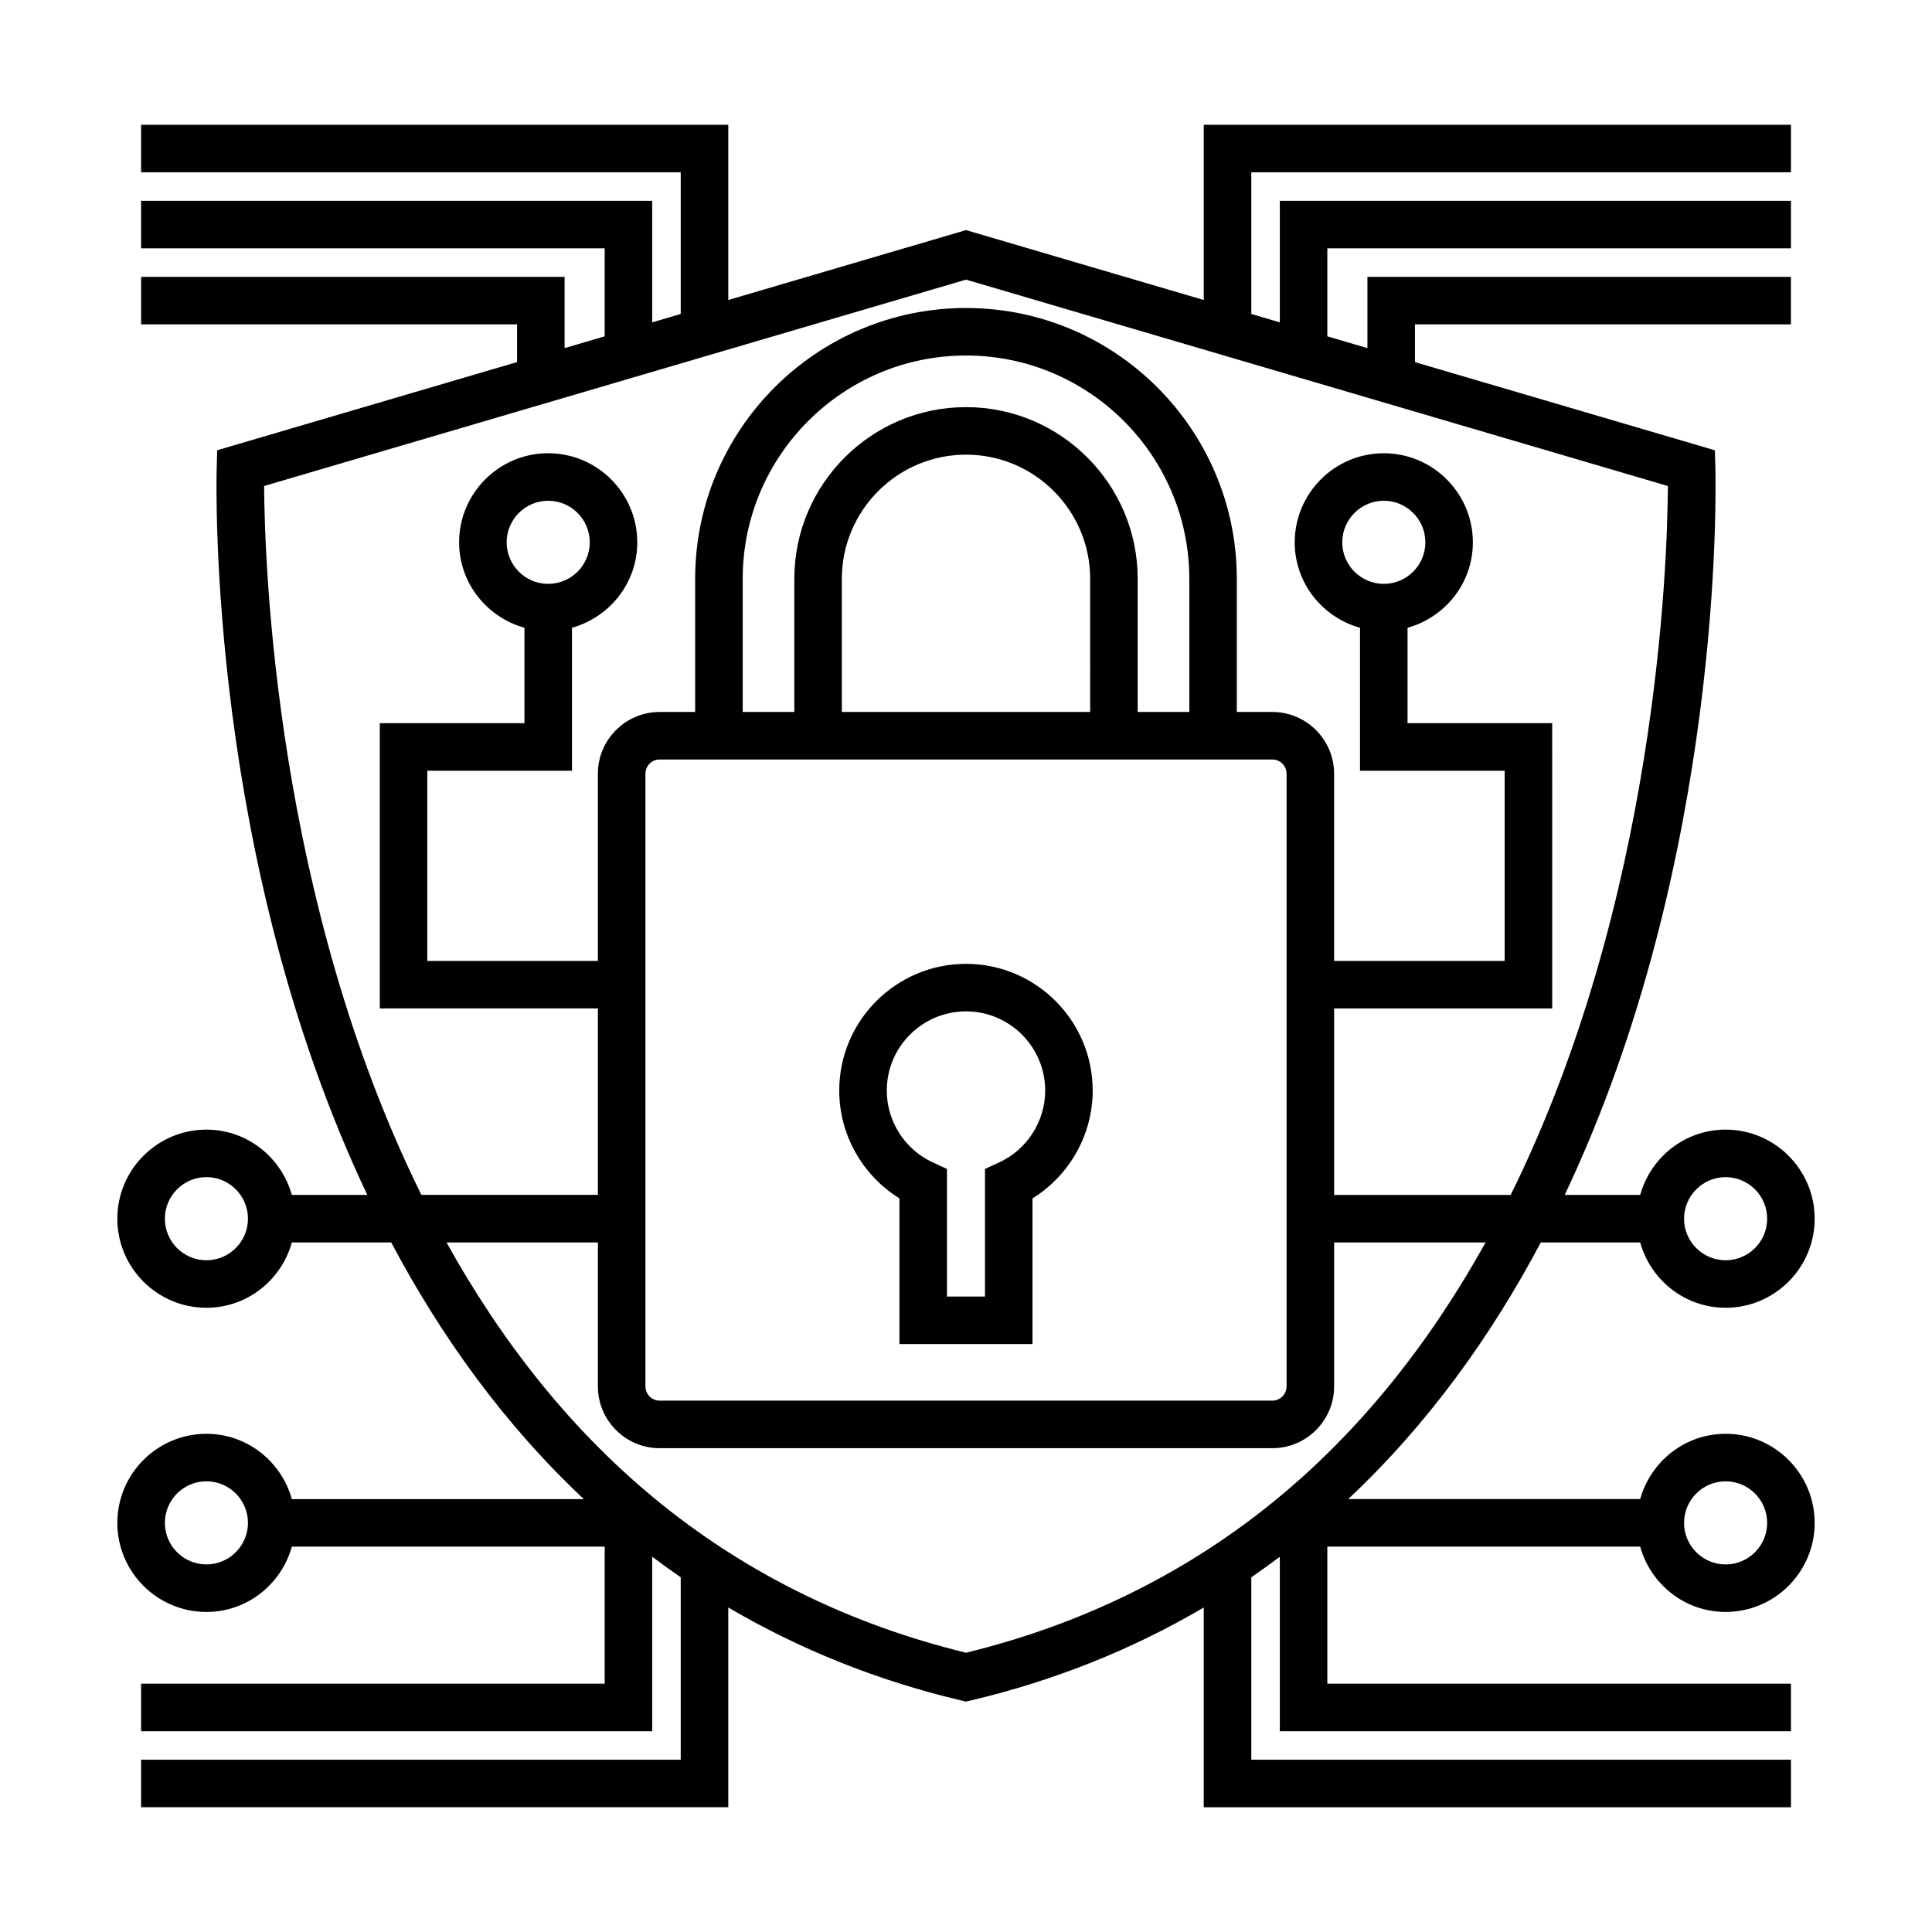 <?xml version="1.0" encoding="UTF-8"?>
<!-- Uploaded to: ICON Repo, www.svgrepo.com, Generator: ICON Repo Mixer Tools -->
<svg fill="#000000" width="800px" height="800px" version="1.1" viewBox="144 144 512 512" xmlns="http://www.w3.org/2000/svg">
 <g>
  <path d="m578.66 553.87c2.777 9.949 11.824 17.312 22.645 17.312 13.012 0 23.602-10.586 23.602-23.598 0-13.02-10.59-23.613-23.602-23.613-10.816 0-19.859 7.359-22.641 17.305h-77.375c21.332-20.031 38.016-43.434 51.035-68.016h26.336c2.777 9.949 11.824 17.312 22.645 17.312 13.012 0 23.602-10.586 23.602-23.598 0-13.02-10.59-23.613-23.602-23.613-10.816 0-19.859 7.359-22.641 17.305h-20c42.09-88.727 40.074-187.1 39.918-192.76l-0.125-4.574-79.477-23.367-0.004-10h99.633v-12.594h-112.23v18.883l-10.625-3.125v-23.316h122.86v-12.594h-135.45v32.207l-7.559-2.223v-37.543h143.01v-12.594h-155.61v46.438l-63-18.527-63 18.523-0.004-46.434h-155.61v12.594h143.01v37.543l-7.559 2.223v-32.207h-135.45v12.594h122.86v23.316l-10.625 3.125v-18.883h-112.23v12.594h99.633v9.992l-79.473 23.367-0.125 4.574c-0.156 5.668-2.176 104.04 39.91 192.77h-20c-2.781-9.945-11.824-17.305-22.637-17.305-13.012 0-23.609 10.594-23.609 23.613 0 13.012 10.59 23.598 23.609 23.598 10.82 0 19.871-7.359 22.641-17.312h26.336c13.02 24.582 29.703 47.984 51.039 68.016h-77.379c-2.781-9.945-11.824-17.305-22.637-17.305-13.012 0-23.609 10.594-23.609 23.613 0 13.012 10.59 23.598 23.609 23.598 10.82 0 19.871-7.359 22.641-17.312h82.906v36.32h-122.86v12.594h135.45v-46.238c2.484 1.867 4.996 3.688 7.559 5.453v48.344h-143.01v12.594h155.61v-52.941c18.824 11.062 39.395 19.352 61.551 24.598l1.453 0.336 1.449-0.336c22.156-5.246 42.727-13.531 61.551-24.59v52.934h155.61v-12.594h-143.01v-48.344c2.559-1.758 5.074-3.578 7.559-5.445v46.234h135.45v-12.594l-122.86-0.004v-36.32zm22.645-17.305c6.066 0 11.008 4.938 11.008 11.02 0 6.066-4.938 11.004-11.008 11.004-6.07 0-11.012-4.934-11.012-11.004 0.004-6.078 4.941-11.02 11.012-11.02zm0-80.609c6.066 0 11.008 4.938 11.008 11.02 0 6.066-4.938 11.004-11.008 11.004-6.07 0-11.012-4.934-11.012-11.004 0.004-6.078 4.941-11.02 11.012-11.02zm-402.6 22.02c-6.07 0-11.012-4.934-11.012-11.004 0-6.074 4.938-11.02 11.012-11.02 6.07 0 11.008 4.938 11.008 11.02-0.008 6.066-4.938 11.004-11.008 11.004zm0 80.609c-6.07 0-11.012-4.934-11.012-11.004 0-6.074 4.938-11.02 11.012-11.02 6.07 0 11.008 4.938 11.008 11.02-0.008 6.066-4.938 11.004-11.008 11.004zm15.293-285.79 186-54.691 186.01 54.695c-0.117 20.879-3.027 109.76-41.664 187.87h-46.789v-49.418h57.797l-0.004-75.598h-38.336v-25.285c9.949-2.777 17.312-11.82 17.312-22.637 0-13.02-10.59-23.613-23.602-23.613-13.02 0-23.609 10.594-23.609 23.613 0 10.812 7.356 19.855 17.305 22.637v37.887h38.336v50.402h-45.203v-49.602c0-9.027-7.344-16.375-16.375-16.375h-9.406v-35.281c0-39.574-32.199-71.777-71.77-71.777-39.578 0-71.777 32.199-71.777 71.777v35.281h-9.406c-9.027 0-16.375 7.344-16.375 16.375v49.602h-45.203l0.004-50.41h38.336v-37.887c9.945-2.777 17.305-11.82 17.305-22.637 0-13.02-10.59-23.613-23.609-23.613-13.012 0-23.602 10.594-23.602 23.613 0 10.816 7.359 19.859 17.312 22.637v25.285h-38.336v75.59h57.797v49.418h-46.77c-38.609-78.082-41.555-166.98-41.68-187.86zm296.73 25.934c-6.07 0-11.012-4.934-11.012-11.004 0-6.074 4.938-11.02 11.012-11.02 6.066 0 11.008 4.941 11.008 11.02-0.008 6.074-4.945 11.004-11.008 11.004zm-51.547 33.949h-13.68v-35.281c0-25.09-20.41-45.504-45.492-45.504-25.09 0-45.504 20.414-45.504 45.504v35.281h-13.68v-35.281c0-32.633 26.551-59.184 59.184-59.184 32.633 0 59.172 26.551 59.172 59.184zm-26.273 0h-65.809v-35.281c0-18.148 14.762-32.91 32.91-32.91 18.141 0 32.898 14.762 32.898 32.91zm48.273 12.594c2.082 0 3.777 1.691 3.777 3.777v162.36c0 2.082-1.699 3.777-3.777 3.777h-162.36c-2.086 0-3.777-1.699-3.777-3.777v-162.36c0-2.086 1.691-3.777 3.777-3.777zm-191.9-46.543c-6.07 0-11.008-4.934-11.008-11.004 0-6.074 4.938-11.02 11.008-11.02 6.07 0 11.012 4.941 11.012 11.02 0 6.074-4.938 11.004-11.012 11.004zm110.72 283.26c-30.207-7.359-57.324-20.586-80.613-39.316-24.129-19.406-42.703-43.559-57.055-69.41h40.117v38.148c0 9.027 7.344 16.375 16.375 16.375h162.36c9.027 0 16.375-7.344 16.375-16.375v-38.148h40.137c-14.359 25.844-32.934 50.004-57.078 69.414-23.293 18.727-50.41 31.945-80.621 39.312z"/>
  <path d="m382.36 461.58v38.613h35.266v-38.613c9.805-6.07 15.949-16.883 15.949-28.566 0-18.52-15.062-33.582-33.578-33.582-18.52 0-33.59 15.062-33.59 33.582 0.004 11.684 6.144 22.496 15.953 28.566zm17.641-49.555c11.574 0 20.984 9.418 20.984 20.988 0 8.176-4.816 15.664-12.277 19.078l-3.676 1.684v33.82h-10.078v-33.82l-3.672-1.684c-7.457-3.414-12.277-10.902-12.277-19.078 0.004-11.57 9.418-20.988 20.996-20.988z"/>
 </g>
</svg>